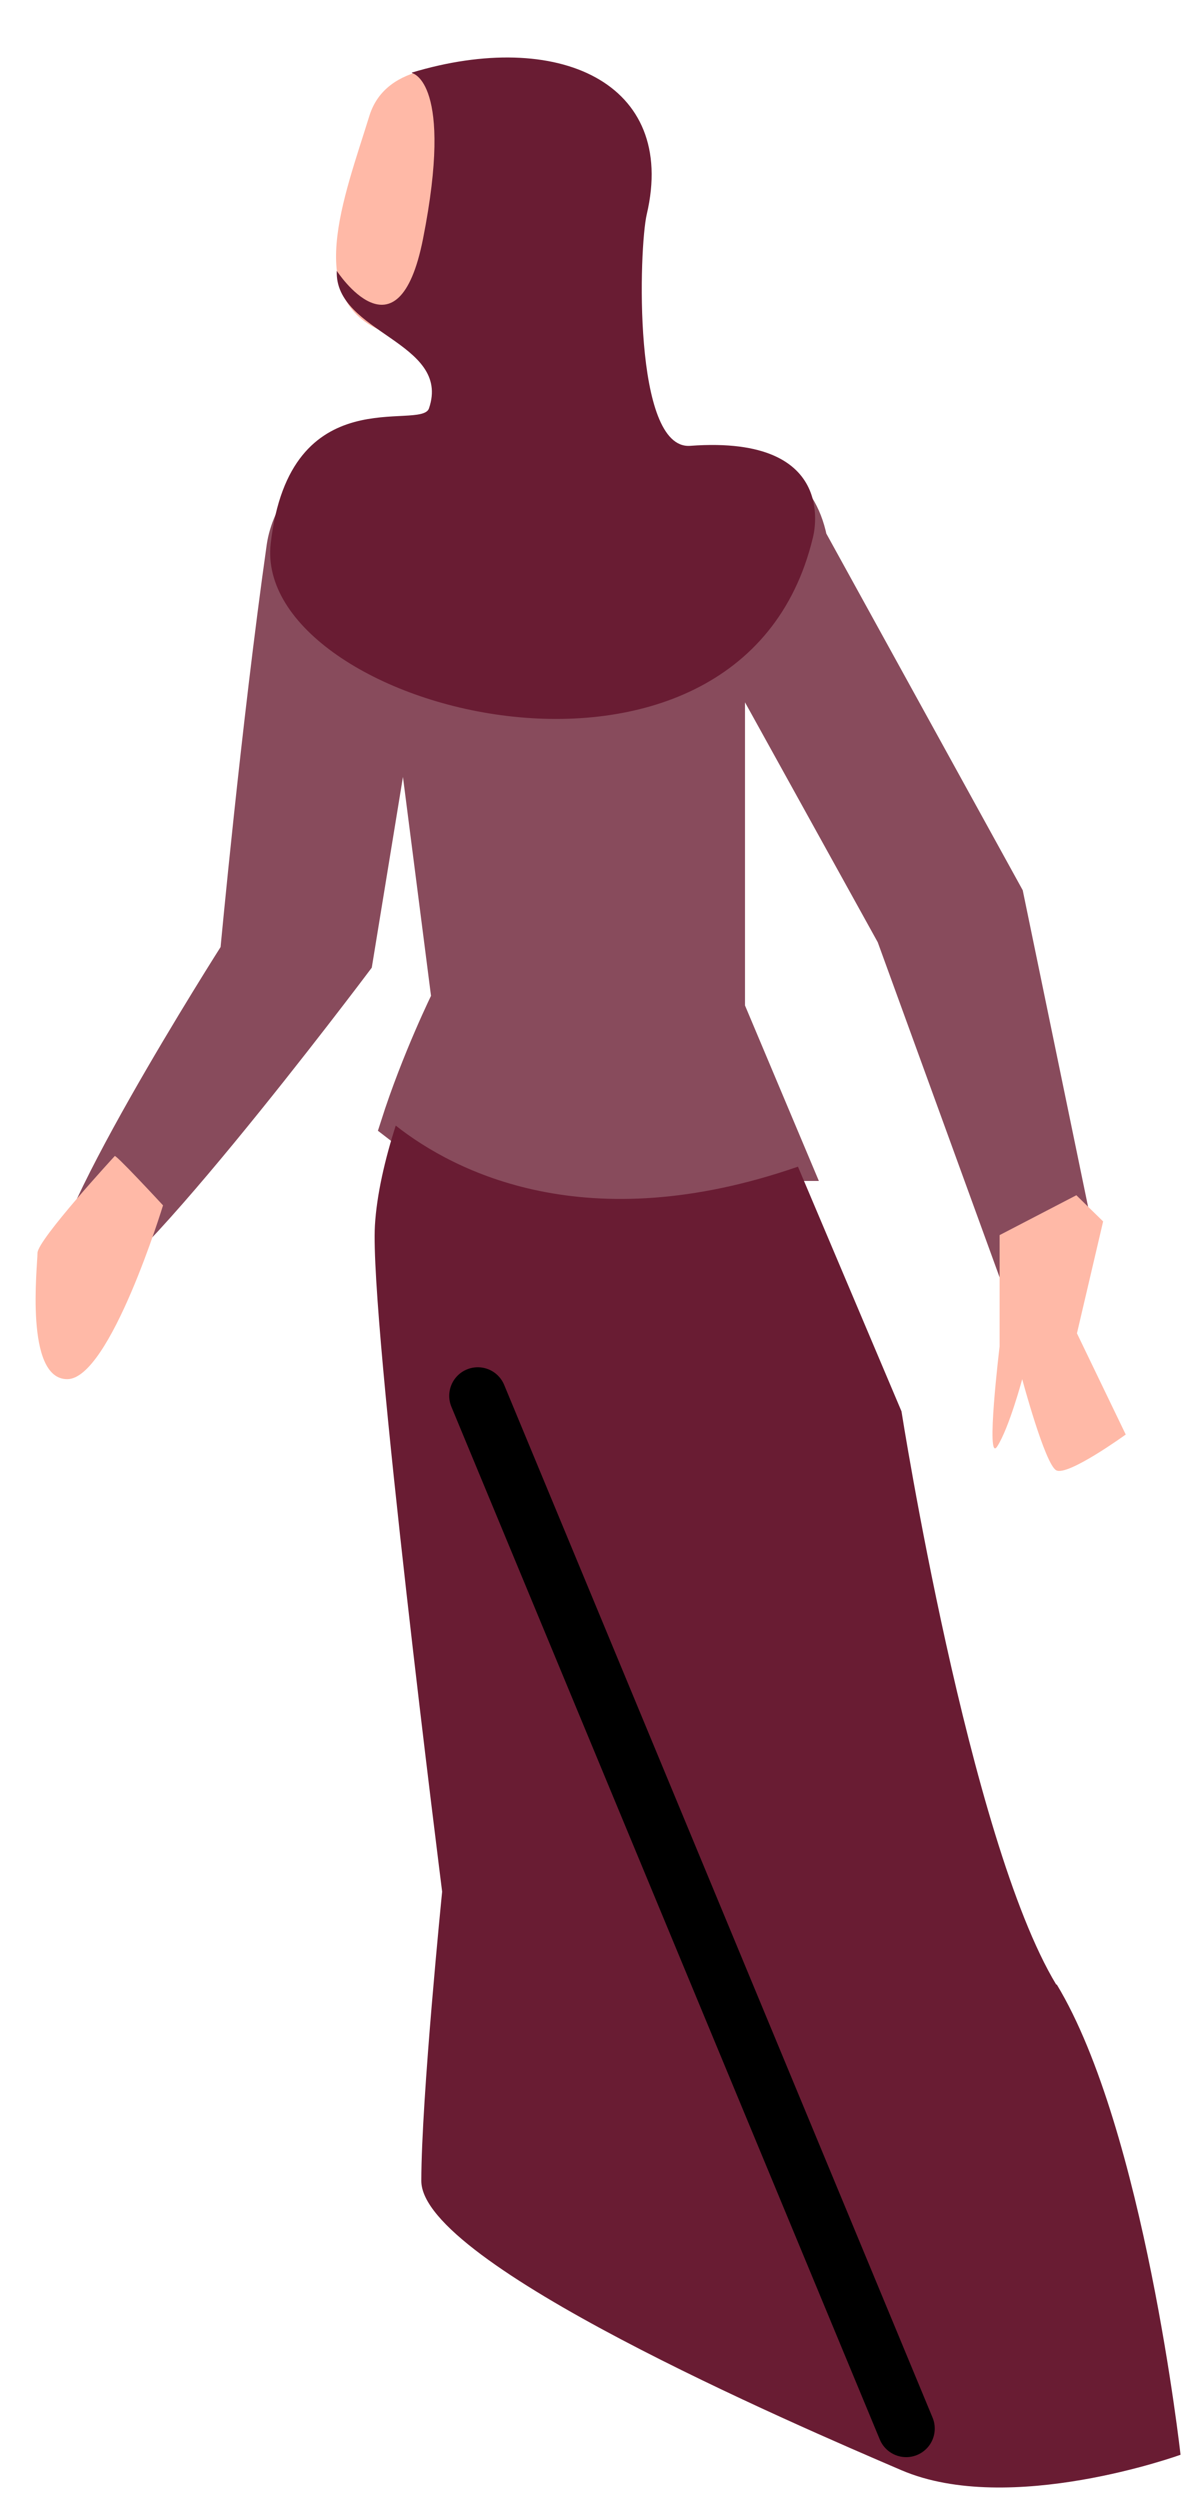 <svg width="20" height="42" viewBox="0 0 20 42" fill="none" xmlns="http://www.w3.org/2000/svg">
<path d="M10.13 7.87C10.22 7.5 9.49 7.24 9.62 6.6C7.11 5.55 8.2 2.47 8.46 1.17C7.66 1.05 6.49 1.05 6.21 1.94C5.78 3.33 5.08 5.06 6.47 5.58C7.59 6 7.92 6.87 8 7.19C7.38 7.07 5.94 6.91 5.11 7.81C6.6 8.51 10.37 9.93 13.08 8.08C12.2 7.39 10.65 7.72 10.12 7.86L10.13 7.87Z" fill="#FFB9A7"/>
<path d="M13.401 19.6L12.281 16.94V10.87L14.971 15.73L16.961 21.2L18.091 20.51L16.961 15.04L13.661 9.05C13.571 8.61 13.361 8.3 13.081 8.09C10.361 9.94 7.011 8.52 5.521 7.82C5.251 8.11 4.811 8.58 4.721 9.18C4.291 12.21 3.941 15.99 3.941 15.99C3.941 15.99 0.731 21.02 1.161 21.54C1.591 22.06 6.021 16.16 6.021 16.16L6.801 11.39L7.491 16.77C7.491 16.77 6.991 17.78 6.631 18.91C7.621 19.68 9.831 20.82 13.391 19.6H13.401Z" fill="#884B5C" stroke="#884B5C" stroke-width="0.48" stroke-miterlimit="10"/>
<path d="M17.751 33.34C16.281 30.91 15.151 23.71 15.151 23.71L13.411 19.6C9.861 20.83 7.641 19.69 6.651 18.91C6.471 19.47 6.331 20.07 6.301 20.59C6.211 22.15 7.431 31.78 7.431 31.78C7.431 31.78 7.081 35.25 7.081 36.64C7.081 38.03 13.331 40.72 15.151 41.5C16.971 42.28 19.841 41.24 19.841 41.24C19.841 41.24 19.231 35.77 17.761 33.34H17.751Z" fill="#691C33"/>
<path d="M8.03 23.45L15.23 40.8" stroke="black" stroke-width="0.96" stroke-linecap="round" stroke-linejoin="round"/>
<path d="M6.93 1.23C6.93 1.23 7.63 1.38 7.11 4.01C6.69 6.14 5.66 4.55 5.66 4.55C5.62 5.6 7.59 5.74 7.21 6.86C7.08 7.25 4.87 6.33 4.55 9.13C4.23 11.93 12.44 14.09 13.66 9.04C13.66 9.04 14.16 7.3 11.6 7.49C10.63 7.56 10.74 4.15 10.87 3.6C11.39 1.38 9.37 0.48 6.92 1.22L6.93 1.23Z" fill="#691C33"/>
<path d="M1.93 19.43C1.88 19.32 2.74 20.25 2.74 20.25C2.74 20.25 1.85 23.17 1.13 23.17C0.41 23.17 0.63 21.27 0.63 21.05C0.63 20.83 1.93 19.42 1.93 19.42V19.43Z" fill="#FFB9A7"/>
<path d="M18.09 20.08L16.8 20.75V22.62C16.8 22.62 16.56 24.61 16.76 24.3C16.96 23.99 17.18 23.17 17.18 23.17C17.18 23.17 17.56 24.59 17.75 24.7C17.94 24.81 18.92 24.1 18.92 24.1L18.1 22.4L18.54 20.52" fill="#FFB9A7"/>
</svg>
